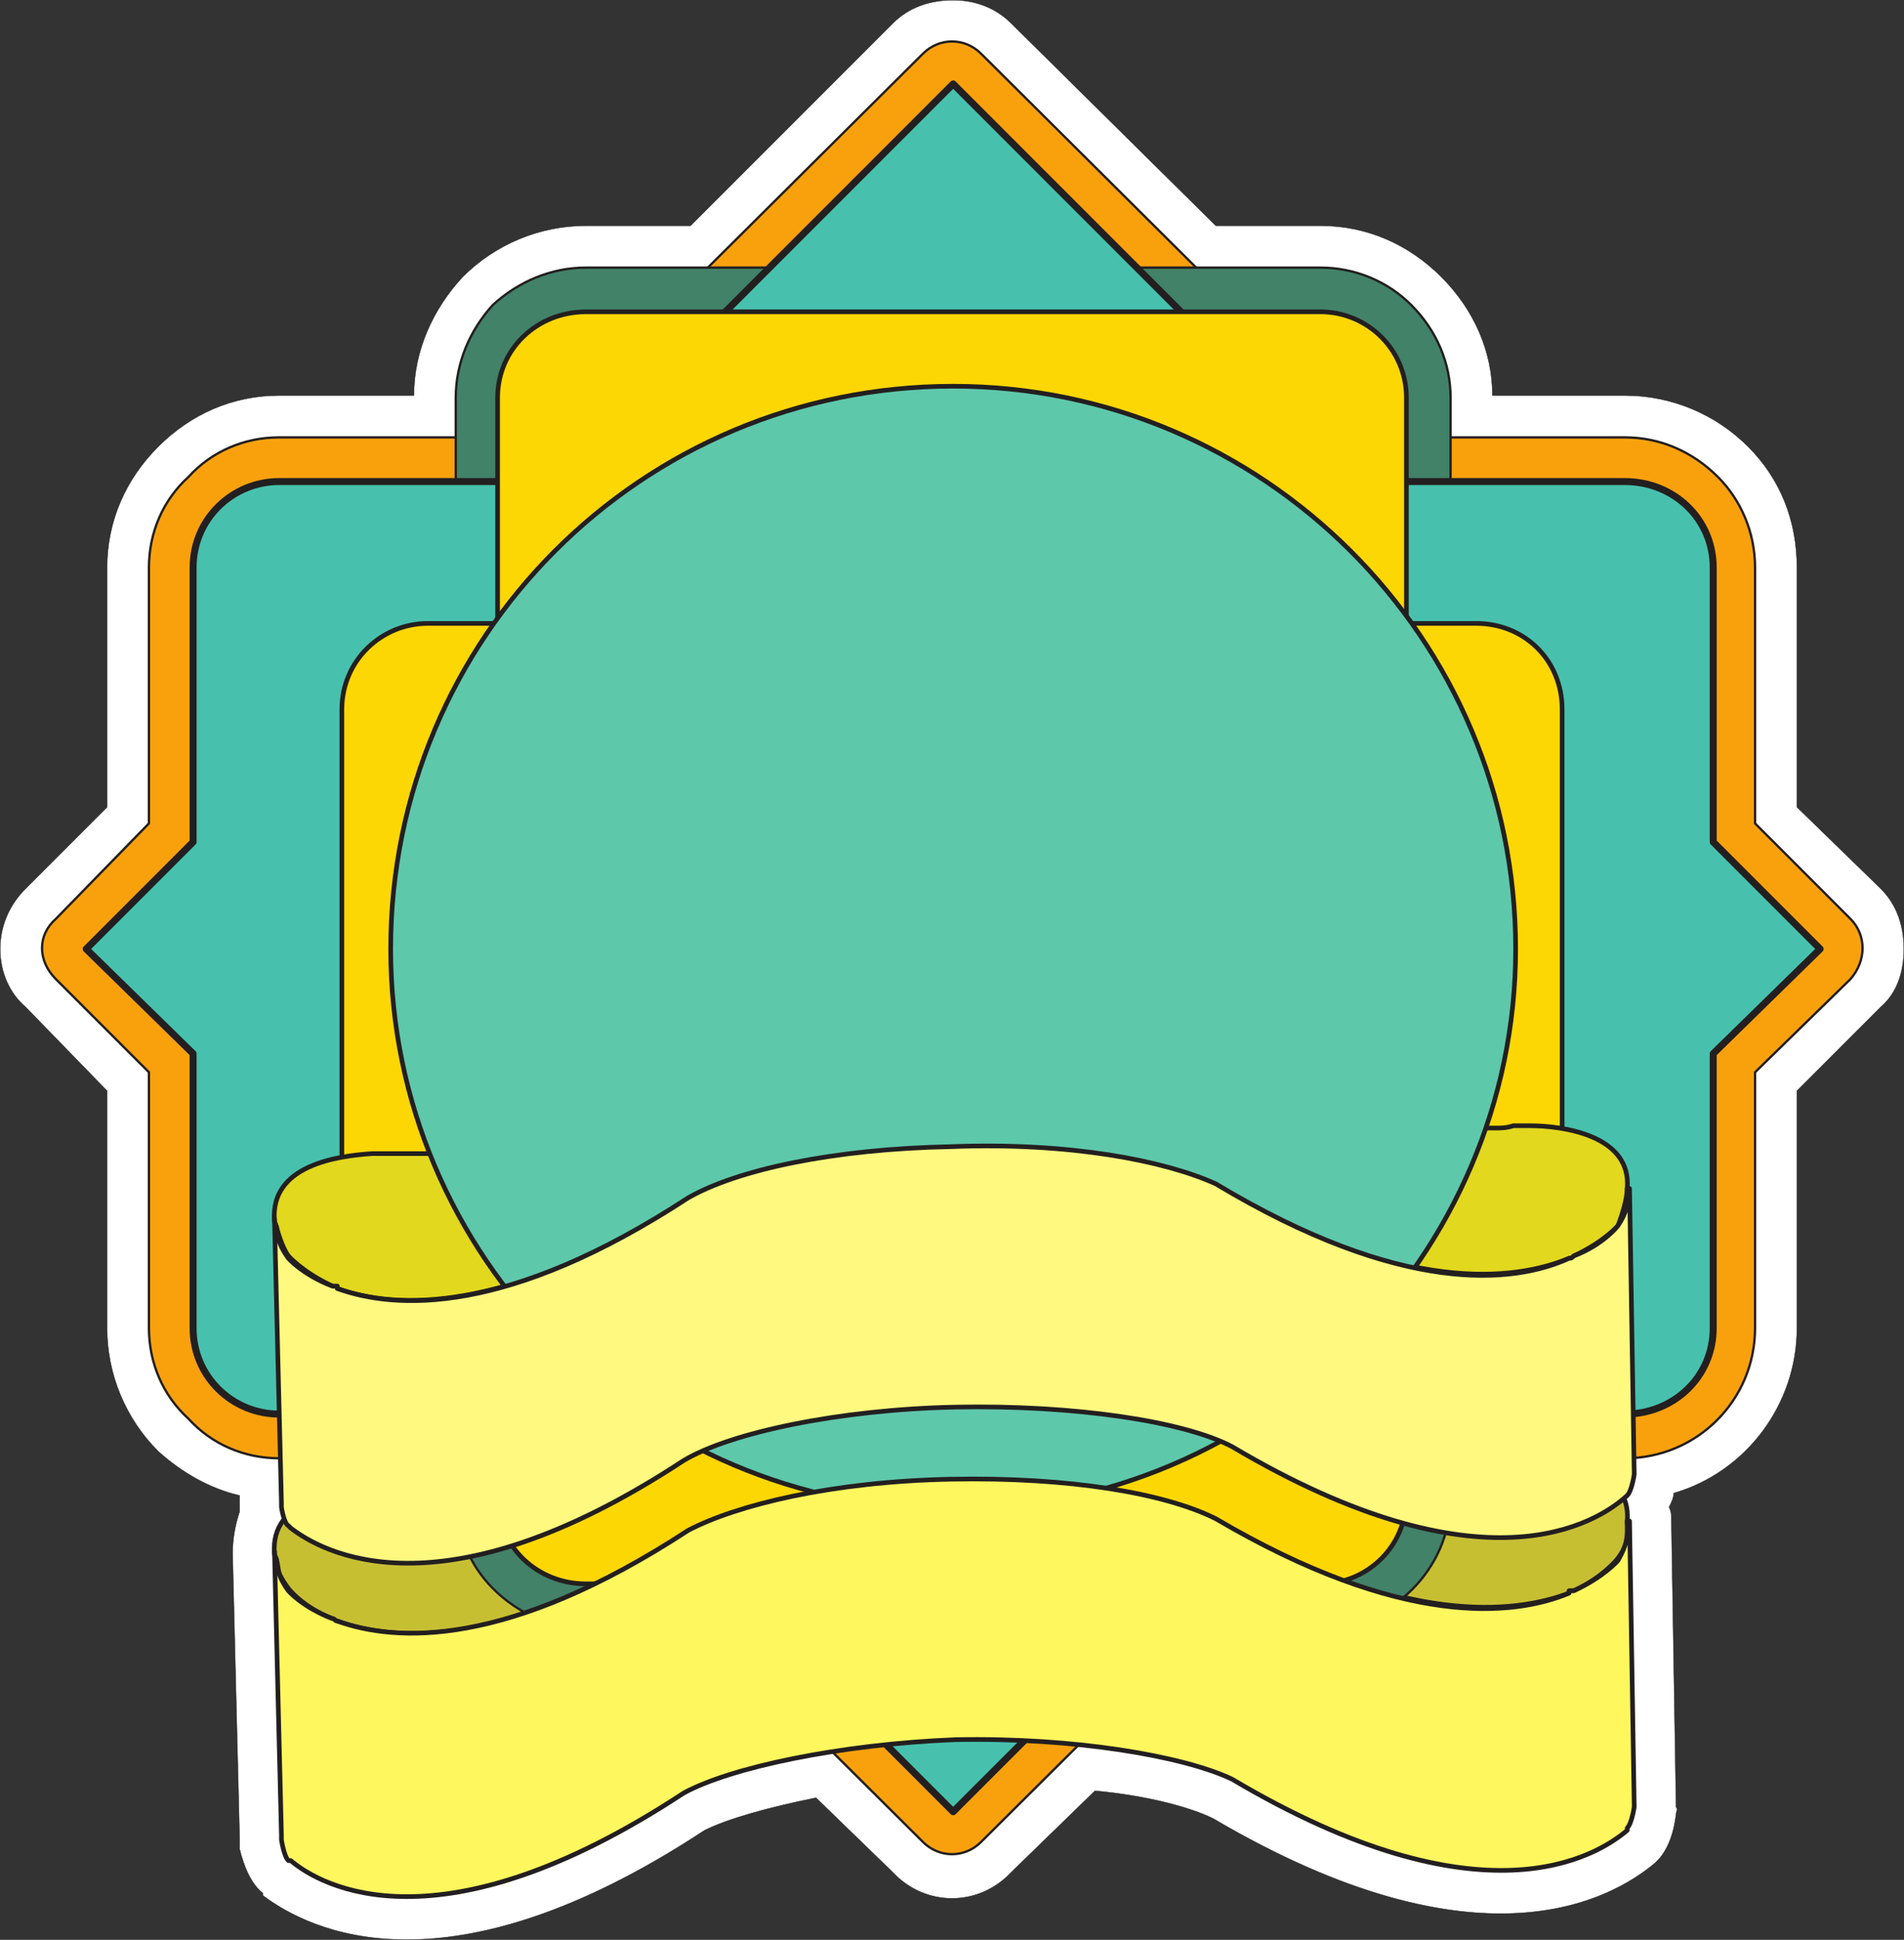 <svg xmlns="http://www.w3.org/2000/svg" width="614.37" height="625.623"><rect width="100%" height="100%" fill="#333333" stroke="none"/><path fill="#fff" fill-rule="evenodd" d="m606.81 286.56-27-26.25v-77.25c0-15-5.25-28.5-15.75-39s-24.75-16.5-39.75-16.5h-42.75c0-14.25-6-27.75-16.5-38.25s-24-16.5-39-16.5h-33.75l-66-65.25c-5.25-5.25-12-7.5-18.75-7.5-7.5 0-14.25 2.25-19.5 7.5l-65.25 65.25h-33.75c-15 0-29.25 6-39.75 16.5-9.75 10.5-15.75 24-15.75 38.25h-43.5c-15 0-28.5 6-39 16.5s-16.5 24-16.5 39v77.25L8.31 286.56c-5.25 5.25-8.25 12-8.25 19.5s3 14.25 8.25 18.75l26.25 27v76.5c0 15 6 29.25 16.5 39.75 7.5 6.75 16.5 12 26.25 14.25v5.25c-1.5 4.5-2.25 9-2.25 13.5l2.25 91.5v3.75c1.5 6 3.75 11.25 7.5 14.25v.75c15 11.25 59.25 33.75 142.5-21 7.5-3.75 21-7.5 36-10.5l24.75 24c10.5 11.25 27.75 11.25 38.25 0l27-26.25c16.5 1.5 30.75 5.25 38.25 9 85.5 50.25 128.25 26.25 142.5 14.25l.75-.75c3-3 5.25-8.25 6-15 0-.75.75-1.5 0-2.25v-.75l-1.5-91.5v-.75c0-.75 0-2.25-.75-3.75.75-1.5 1.5-3 1.5-4.5 23.25-6.75 39.75-28.5 39.75-53.25v-76.5l27-27c5.25-4.5 7.5-11.25 7.5-18.75s-2.25-14.25-7.5-19.5"/><path fill="none" stroke="#231f20" stroke-linecap="round" stroke-linejoin="round" stroke-miterlimit="10" stroke-width=".12" d="m606.81 286.56-27-26.25v-77.25c0-15-5.25-28.5-15.75-39s-24.75-16.5-39.75-16.5h-42.75c0-14.25-6-27.75-16.5-38.25s-24-16.5-39-16.5h-33.75l-66-65.25c-5.25-5.25-12-7.5-18.75-7.5-7.5 0-14.25 2.25-19.5 7.5l-65.25 65.25h-33.75c-15 0-29.25 6-39.75 16.5-9.75 10.5-15.75 24-15.75 38.25h-43.5c-15 0-28.5 6-39 16.5s-16.5 24-16.5 39v77.25L8.31 286.56c-5.25 5.25-8.25 12-8.25 19.5s3 14.25 8.25 18.75l26.25 27v76.5c0 15 6 29.25 16.5 39.75 7.5 6.75 16.5 12 26.25 14.25v5.25c-1.5 4.5-2.25 9-2.25 13.5l2.25 91.5v3.75c1.5 6 3.75 11.25 7.5 14.25v.75c15 11.25 59.25 33.75 142.5-21 7.5-3.75 21-7.5 36-10.5l24.75 24c10.5 11.25 27.75 11.25 38.25 0l27-26.25c16.5 1.5 30.75 5.25 38.25 9 85.5 50.25 128.25 26.25 142.5 14.25l.75-.75c3-3 5.25-8.25 6-15 0-.75.75-1.5 0-2.25v-.75l-1.5-91.5v-.75c0-.75 0-2.25-.75-3.75.75-1.5 1.5-3 1.5-4.5 23.25-6.75 39.75-28.5 39.75-53.25v-76.5l27-27c5.25-4.5 7.5-11.25 7.5-18.75s-2.25-14.25-7.5-19.5zm0 0"/><path fill="#c7bf32" fill-rule="evenodd" d="M107.31 522.06c.75 0 .75.75 1.5.75 18.75 6.75 54 9 110.25-27l-.75-35.25v.75c-.75.75-.75.75-.75 1.5l-.75.75v.75l-2.25 2.25h-.75v.75l-.75.75h-.75l-.75.75h-.75c0 .75-.75.75-.75.75h-.75c0 .75 0 .75-.75.75 0 0 0 .75-.75.75 0 0-.75 0-1.5.75 0 0-.75 0-1.5.75h-2.25v.75c-.75 0-1.5 0-2.25.75-.75 0-1.5 0-2.25.75h-2.25l-.75.75h-3c-.75.75-1.5.75-2.25.75-1.5.75-2.25.75-3 .75h-2.25v.75c-10.5 1.5-25.5 2.25-43.5 2.25h-4.5c-.75-.75-.75-.75-1.5-.75h-15c-11.25.75-33 4.5-31.5 21.75.75 3 0 5.25 4.5 11.25 0 0 4.5 6 14.25 9.75"/><path fill="none" stroke="#231f20" stroke-linecap="round" stroke-linejoin="round" stroke-miterlimit="10" stroke-width="1.5" d="M107.31 522.06c.75 0 .75.75 1.5.75 18.75 6.75 54 9 110.25-27l-.75-35.25v.75c-.75.75-.75.75-.75 1.5l-.75.75v.75l-2.25 2.25h-.75v.75l-.75.75h-.75l-.75.75h-.75c0 .75-.75.75-.75.75h-.75c0 .75 0 .75-.75.75 0 0 0 .75-.75.75 0 0-.75 0-1.5.75 0 0-.75 0-1.5.75h-2.25v.75c-.75 0-1.5 0-2.25.75-.75 0-1.5 0-2.25.75h-2.25l-.75.75h-3c-.75.75-1.5.75-2.25.75-1.5.75-2.25.75-3 .75h-2.25v.75c-10.5 1.5-25.5 2.25-43.5 2.25h-4.5c-.75-.75-.75-.75-1.5-.75h-15c-11.25.75-33 4.5-31.5 21.75.75 3 0 5.25 4.5 11.25 0 0 4.5 6 14.25 9.75zm0 0"/><path fill="#c7bf32" fill-rule="evenodd" d="M507.81 513.06c9.75-4.5 14.25-10.5 14.25-10.5 4.5-6 3-9 3-12 1.5-17.25-21-19.5-31.5-20.25l-5.25.75h-9s-.75.75-1.5.75h-5.25c-18 .75-44.25-.75-44.25-.75h-4.5c-.75 0-1.5-.75-3-.75h-.75c-.75 0-.75-.75-1.5-.75h-3v-.75h-3c-.75-.75-1.5-.75-1.5-.75h-.75c-.75 0-.75-.75-1.5-.75h-.75c0-.75-.75-.75-1.5-.75s-1.5-.75-1.5-.75h-.75l-.75-.75h-.75l-.75-.75h-.75c0-.75-.75-.75-.75-.75h-.75c0-.75 0-.75-.75-.75v-.75h-.75v-.75c-.75 0-.75 0-1.5-.75v-.75h-.75v-.75l-.75-.75c0-.75 0-.75-.75-1.5v-.75l.75 35.25c57.75 33 93 29.25 111 22.5v-.75h1.5"/><path fill="none" stroke="#231f20" stroke-linecap="round" stroke-linejoin="round" stroke-miterlimit="10" stroke-width="1.5" d="M507.81 513.06c9.75-4.5 14.25-10.5 14.25-10.5 4.5-6 3-9 3-12 1.5-17.25-21-19.5-31.5-20.25l-5.25.75h-9s-.75.75-1.5.75h-5.25c-18 .75-44.25-.75-44.25-.75h-4.5c-.75 0-1.5-.75-3-.75h-.75c-.75 0-.75-.75-1.5-.75h-3v-.75h-3c-.75-.75-1.5-.75-1.5-.75h-.75c-.75 0-.75-.75-1.5-.75h-.75c0-.75-.75-.75-1.5-.75s-1.5-.75-1.5-.75h-.75l-.75-.75h-.75l-.75-.75h-.75c0-.75-.75-.75-.75-.75h-.75c0-.75 0-.75-.75-.75v-.75h-.75v-.75c-.75 0-.75 0-1.5-.75v-.75h-.75v-.75l-.75-.75c0-.75 0-.75-.75-1.5v-.75l.75 35.25c57.75 33 93 29.25 111 22.5v-.75h1.5zm0 0"/><path fill="#f9a10d" fill-rule="evenodd" d="m597.06 296.31-30.75-30.75v-82.5c0-11.25-4.5-21.75-12-29.25-8.25-8.25-18.75-12.75-30-12.75h-83.25L316.56 17.31c-5.25-5.25-13.5-5.25-18.75 0l-124.5 123.75H90.06c-11.25 0-21.75 4.5-29.25 12.75-8.25 7.5-12.75 18-12.75 29.25v82.5l-30 30.75c-6 5.25-6 13.5 0 19.5l30 30v82.5c0 11.25 4.5 21.75 12.75 29.25 7.5 8.25 18 12.75 29.25 12.75h83.25l124.5 123.75c5.25 5.25 13.5 5.25 18.75 0l124.5-123.75h83.25c23.25 0 42-18.75 42-42v-82.5l30.75-30c5.25-6 5.25-14.25 0-19.5"/><path fill="none" stroke="#231f20" stroke-linecap="round" stroke-linejoin="round" stroke-miterlimit="10" stroke-width=".75" d="m597.06 296.31-30.75-30.75v-82.5c0-11.25-4.5-21.75-12-29.25-8.25-8.25-18.75-12.75-30-12.75h-83.25L316.56 17.31c-5.25-5.25-13.5-5.25-18.75 0l-124.5 123.75H90.06c-11.25 0-21.75 4.5-29.25 12.75-8.25 7.5-12.75 18-12.75 29.25v82.5l-30 30.75c-6 5.25-6 13.5 0 19.5l30 30v82.5c0 11.25 4.5 21.75 12.75 29.25 7.5 8.25 18 12.75 29.25 12.75h83.25l124.5 123.75c5.25 5.25 13.5 5.25 18.75 0l124.5-123.75h83.25c23.25 0 42-18.75 42-42v-82.5l30.75-30c5.25-6 5.25-14.25 0-19.5zm0 0"/><path fill="#428269" fill-rule="evenodd" d="M505.56 199.56c-7.5-8.25-18-12.75-29.25-12.75h-8.25v-58.5c0-11.25-4.5-21.75-12.75-30-7.5-7.5-18-12-29.25-12h-237c-11.25 0-21.75 4.5-30 12-7.5 8.25-12 18.75-12 30v58.5h-9c-10.5 0-21.75 4.5-29.25 12.75-8.25 7.5-12 18-12 29.25v153.75c0 11.25 3.75 21.75 12 29.25 7.5 8.25 18.75 12.75 29.25 12.75h9v58.5c0 11.25 4.5 21.75 12 29.25 8.25 8.25 18.75 12.75 30 12.75h237c22.5 0 42-18.75 42-42v-58.5h8.25c23.25 0 42-18.75 42-42V228.81c0-11.25-4.5-21.75-12.75-29.25"/><path fill="none" stroke="#231f20" stroke-linecap="round" stroke-linejoin="round" stroke-miterlimit="10" stroke-width=".75" d="M505.56 199.56c-7.5-8.25-18-12.75-29.25-12.75h-8.25v-58.5c0-11.25-4.5-21.75-12.75-30-7.5-7.5-18-12-29.25-12h-237c-11.25 0-21.75 4.5-30 12-7.5 8.25-12 18.75-12 30v58.5h-9c-10.5 0-21.75 4.5-29.25 12.75-8.25 7.5-12 18-12 29.25v153.75c0 11.25 3.75 21.75 12 29.25 7.5 8.25 18.75 12.75 29.25 12.75h9v58.5c0 11.25 4.5 21.75 12 29.25 8.25 8.25 18.75 12.75 30 12.75h237c22.5 0 42-18.75 42-42v-58.5h8.25c23.25 0 42-18.75 42-42V228.81c0-11.25-4.5-21.75-12.75-29.25zm0 0"/><path fill="#47c1ad" fill-rule="evenodd" d="m587.31 306.06-34.5-34.5v-88.5c0-15.75-12.75-27.75-28.5-27.75h-88.5L307.56 27.06 179.31 155.31H90.06c-15 0-27.75 12-27.75 27.75v88.5l-34.5 34.5 34.5 33.75v88.5c0 15.75 12.75 27.75 27.75 27.75h89.25l128.25 128.25 128.25-128.25h88.5c15.75 0 28.5-12 28.5-27.75v-88.5l34.5-33.75"/><path fill="none" stroke="#231f20" stroke-linecap="round" stroke-linejoin="round" stroke-miterlimit="10" stroke-width="2.25" d="m587.31 306.06-34.5-34.5v-88.5c0-15.75-12.75-27.75-28.5-27.75h-88.5L307.56 27.06 179.31 155.31H90.06c-15 0-27.75 12-27.75 27.75v88.5l-34.5 34.5 34.5 33.75v88.5c0 15.75 12.75 27.75 27.75 27.75h89.25l128.25 128.25 128.25-128.25h88.5c15.75 0 28.5-12 28.5-27.75v-88.5zm0 0"/><path fill="#fdd704" fill-rule="evenodd" d="M476.31 201.06h-22.5v-72.75c0-15.75-12.75-27.75-27.75-27.75h-237c-15.75 0-28.5 12-28.5 27.75v72.75h-22.5c-15 0-27.75 12-27.75 27.75v153.75c0 15.75 12.75 27.75 27.75 27.75h22.5v72.75c0 15.75 12.75 27.75 28.5 27.75h237c15 0 27.75-12 27.75-27.75v-72.75h22.5c15.75 0 27.75-12 27.75-27.75V228.81c0-15.75-12-27.75-27.75-27.75"/><path fill="none" stroke="#231f20" stroke-linecap="round" stroke-linejoin="round" stroke-miterlimit="10" stroke-width="1.5" d="M476.31 201.06h-22.5v-72.75c0-15.75-12.75-27.75-27.75-27.75h-237c-15.75 0-28.5 12-28.5 27.75v72.75h-22.5c-15 0-27.75 12-27.75 27.75v153.75c0 15.75 12.75 27.75 27.75 27.75h22.5v72.75c0 15.75 12.75 27.75 28.5 27.75h237c15 0 27.75-12 27.75-27.75v-72.75h22.5c15.75 0 27.75-12 27.75-27.75V228.81c0-15.75-12-27.75-27.75-27.75zm0 0"/><path fill="#e2d81d" fill-rule="evenodd" d="M107.31 414.81h1.5v.75c18.75 6.75 54 8.25 110.25-27l-.75-35.25v.75l-.75.75v.75h-.75v1.5c-.75 0-.75.75-.75.75l-.75.75c-.75 0-.75 0-.75.75h-.75v.75s-.75 0-.75.75h-.75l-.75.75h-.75l-.75.75h-.75c0 .75 0 .75-.75.75h-.75c0 .75-.75.75-1.5.75 0 .75-.75.75-1.5.75l-.75.75h-1.5v.75h-2.25c-.75.75-1.5.75-2.25.75 0 .75-.75.75-.75.75h-1.5c-.75 0-.75 0-.75.75h-3c-.75.75-1.5.75-2.25.75-1.5 0-2.25 0-3 .75h-2.25v.75c-10.5 1.5-25.5 2.25-43.5 1.5h-21c-11.25.75-33 3.75-31.5 21.75.75 2.25 2.25 8.25 4.5 11.25 0 0 4.5 5.25 14.25 9.75"/><path fill="none" stroke="#231f20" stroke-linecap="round" stroke-linejoin="round" stroke-miterlimit="10" stroke-width="1.5" d="M107.31 414.81h1.5v.75c18.75 6.75 54 8.25 110.25-27l-.75-35.25v.75l-.75.75v.75h-.75v1.5c-.75 0-.75.75-.75.75l-.75.75c-.75 0-.75 0-.75.75h-.75v.75s-.75 0-.75.75h-.75l-.75.75h-.75l-.75.75h-.75c0 .75 0 .75-.75.75h-.75c0 .75-.75.75-1.5.75 0 .75-.75.75-1.5.75l-.75.75h-1.5v.75h-2.25c-.75.75-1.5.75-2.25.75 0 .75-.75.75-.75.75h-1.5c-.75 0-.75 0-.75.75h-3c-.75.75-1.5.75-2.25.75-1.5 0-2.25 0-3 .75h-2.25v.75c-10.5 1.5-25.5 2.25-43.5 1.5h-21c-11.25.75-33 3.75-31.5 21.75.75 2.25 2.25 8.25 4.5 11.25 0 0 4.5 5.25 14.25 9.75zm0 0"/><path fill="#e2d81d" fill-rule="evenodd" d="M507.81 405.06c9.75-4.5 14.25-9.75 14.25-9.75 1.5-3.75 3-9 3-12 1.5-17.25-21-20.25-31.5-20.25h-5.25c-2.25.75-3.75.75-6 .75h-5.25c-.75.75-.75.75-1.5.75h-3c-18 .75-44.25-.75-44.25-.75h-4.5c-.75-.75-1.5-.75-3-.75h-.75c-.75-.75-.75-.75-1.5-.75h-.75c-.75 0-1.5 0-2.25-.75h-2.25c-.75 0-.75-.75-.75-.75h-2.25c-.75-.75-.75-.75-1.5-.75h-.75c0-.75-.75-.75-1.5-.75-.75-.75-1.5-.75-1.5-.75h-.75c0-.75-.75-.75-.75-.75h-.75c0-.75-.75-.75-.75-.75h-.75c0-.75-.75-.75-.75-.75 0-.75 0-.75-.75-.75h-.75v-.75h-.75v-.75c-.75 0-.75-.75-1.5-.75v-.75h-.75v-.75l-.75-.75v-.75l-.75-.75v-.75l.75 35.25c57.75 33 93 29.25 111 21.75.75 0 .75 0 1.5-.75"/><path fill="none" stroke="#231f20" stroke-linecap="round" stroke-linejoin="round" stroke-miterlimit="10" stroke-width="1.5" d="M507.81 405.06c9.75-4.5 14.25-9.75 14.25-9.75 1.5-3.75 3-9 3-12 1.5-17.25-21-20.25-31.5-20.25h-5.25c-2.25.75-3.75.75-6 .75h-5.25c-.75.75-.75.75-1.5.75h-3c-18 .75-44.25-.75-44.25-.75h-4.5c-.75-.75-1.5-.75-3-.75h-.75c-.75-.75-.75-.75-1.5-.75h-.75c-.75 0-1.5 0-2.25-.75h-2.25c-.75 0-.75-.75-.75-.75h-2.25c-.75-.75-.75-.75-1.5-.75h-.75c0-.75-.75-.75-1.5-.75-.75-.75-1.5-.75-1.5-.75h-.75c0-.75-.75-.75-.75-.75h-.75c0-.75-.75-.75-.75-.75h-.75c0-.75-.75-.75-.75-.75 0-.75 0-.75-.75-.75h-.75v-.75h-.75v-.75c-.75 0-.75-.75-1.5-.75v-.75h-.75v-.75l-.75-.75v-.75l-.75-.75v-.75l.75 35.25c57.75 33 93 29.25 111 21.75.75 0 .75 0 1.5-.75zm0 0"/><path fill="#5ec8ab" fill-rule="evenodd" d="M307.56 486.81c99.75 0 181.5-81.75 181.5-180.75 0-100.5-81.75-181.5-181.5-181.5-100.5 0-181.5 81-181.5 181.5 0 99 81 180.75 181.5 180.75"/><path fill="none" stroke="#231f20" stroke-linecap="round" stroke-linejoin="round" stroke-miterlimit="10" stroke-width="1.5" d="M307.56 486.81c99.75 0 181.5-81.75 181.5-180.75 0-100.5-81.75-181.5-181.5-181.5-100.5 0-181.5 81-181.5 181.5 0 99 81 180.75 181.5 180.75zm0 0"/><path fill="#fff97f" fill-rule="evenodd" d="m93.06 492.06.75.75c9.75 7.5 48 30 126.75-21.75 15-9 50.25-16.5 87.75-17.25 38.25-.75 73.5 4.5 89.25 12.75 81 48 117.75 24.75 127.5 15.75 1.5-1.5 2.25-6.75 2.25-6.75v-.75l-1.5-91.5h-.75v2.25c0 3 0 5.25-3 9.75 0 0-4.5 6-14.25 9.75-.75.75-.75.75-1.5.75-18 8.25-54 12-114-24-16.5-7.5-47.25-13.5-85.5-12-38.25.75-69 7.5-84.75 16.5-58.5 38.25-94.5 36-113.25 29.25v-.75h-1.5c-9.75-3.75-14.25-9-14.25-9-3.75-5.25-3-6.75-3.75-9.75 0-.75-.75-1.5-.75-2.25v-.75l2.25 91.5v1.5s.75 5.25 2.25 6"/><path fill="none" stroke="#231f20" stroke-linecap="round" stroke-linejoin="round" stroke-miterlimit="10" stroke-width="1.5" d="m93.06 492.06.75.75c9.75 7.5 48 30 126.75-21.75 15-9 50.25-16.5 87.75-17.25 38.25-.75 73.5 4.5 89.25 12.75 81 48 117.75 24.75 127.5 15.75 1.5-1.5 2.25-6.75 2.25-6.75v-.75l-1.5-91.5h-.75v2.25c0 3 0 5.25-3 9.75 0 0-4.5 6-14.25 9.75-.75.75-.75.75-1.5.75-18 8.25-54 12-114-24-16.5-7.5-47.25-13.5-85.5-12-38.25.75-69 7.5-84.75 16.5-58.5 38.25-94.5 36-113.25 29.25v-.75h-1.5c-9.75-3.75-14.25-9-14.25-9-3.75-5.25-3-6.75-3.75-9.75 0-.75-.75-1.5-.75-2.25v-.75l2.25 91.5v1.5s.75 5.25 2.25 6zm0 0"/><path fill="#fff75e" fill-rule="evenodd" d="M93.06 600.06h.75c9.75 8.25 48 30 126.75-21.75 15-8.25 50.25-15.75 87.75-17.25 38.25-.75 73.5 5.25 89.25 12.75 81 48 117.75 24.75 127.5 16.5v-.75c1.5-1.5 2.25-6.75 2.25-6.75v-.75l-1.5-91.5h-.75v2.25c0 3 0 5.25-3 10.5 0 0-4.5 5.25-14.25 9.75h-1.5v.75c-18 7.5-54 11.25-114-24-16.5-8.25-47.25-13.5-85.5-12.75s-69 8.25-84.75 16.5c-58.5 38.25-94.5 36-113.25 29.25-.75 0-.75-.75-1.5-.75-9.75-3.75-14.25-9-14.25-9-3.75-5.25-3-6.75-3.75-9.75 0-.75-.75-1.5-.75-2.25v-.75l2.25 91.5v1.5s.75 5.25 2.25 6.75"/><path fill="none" stroke="#231f20" stroke-linecap="round" stroke-linejoin="round" stroke-miterlimit="10" stroke-width="1.5" d="M93.06 600.06h.75c9.75 8.25 48 30 126.75-21.75 15-8.25 50.25-15.75 87.75-17.25 38.25-.75 73.5 5.25 89.25 12.75 81 48 117.75 24.75 127.5 16.5v-.75c1.5-1.5 2.25-6.75 2.25-6.75v-.75l-1.5-91.5h-.75v2.25c0 3 0 5.25-3 10.5 0 0-4.5 5.25-14.25 9.75h-1.5v.75c-18 7.5-54 11.25-114-24-16.5-8.25-47.25-13.5-85.5-12.75s-69 8.25-84.75 16.5c-58.5 38.25-94.5 36-113.25 29.25-.75 0-.75-.75-1.5-.75-9.75-3.75-14.25-9-14.25-9-3.75-5.25-3-6.75-3.75-9.75 0-.75-.75-1.5-.75-2.25v-.75l2.25 91.5v1.5s.75 5.25 2.25 6.75zm0 0"/></svg>
